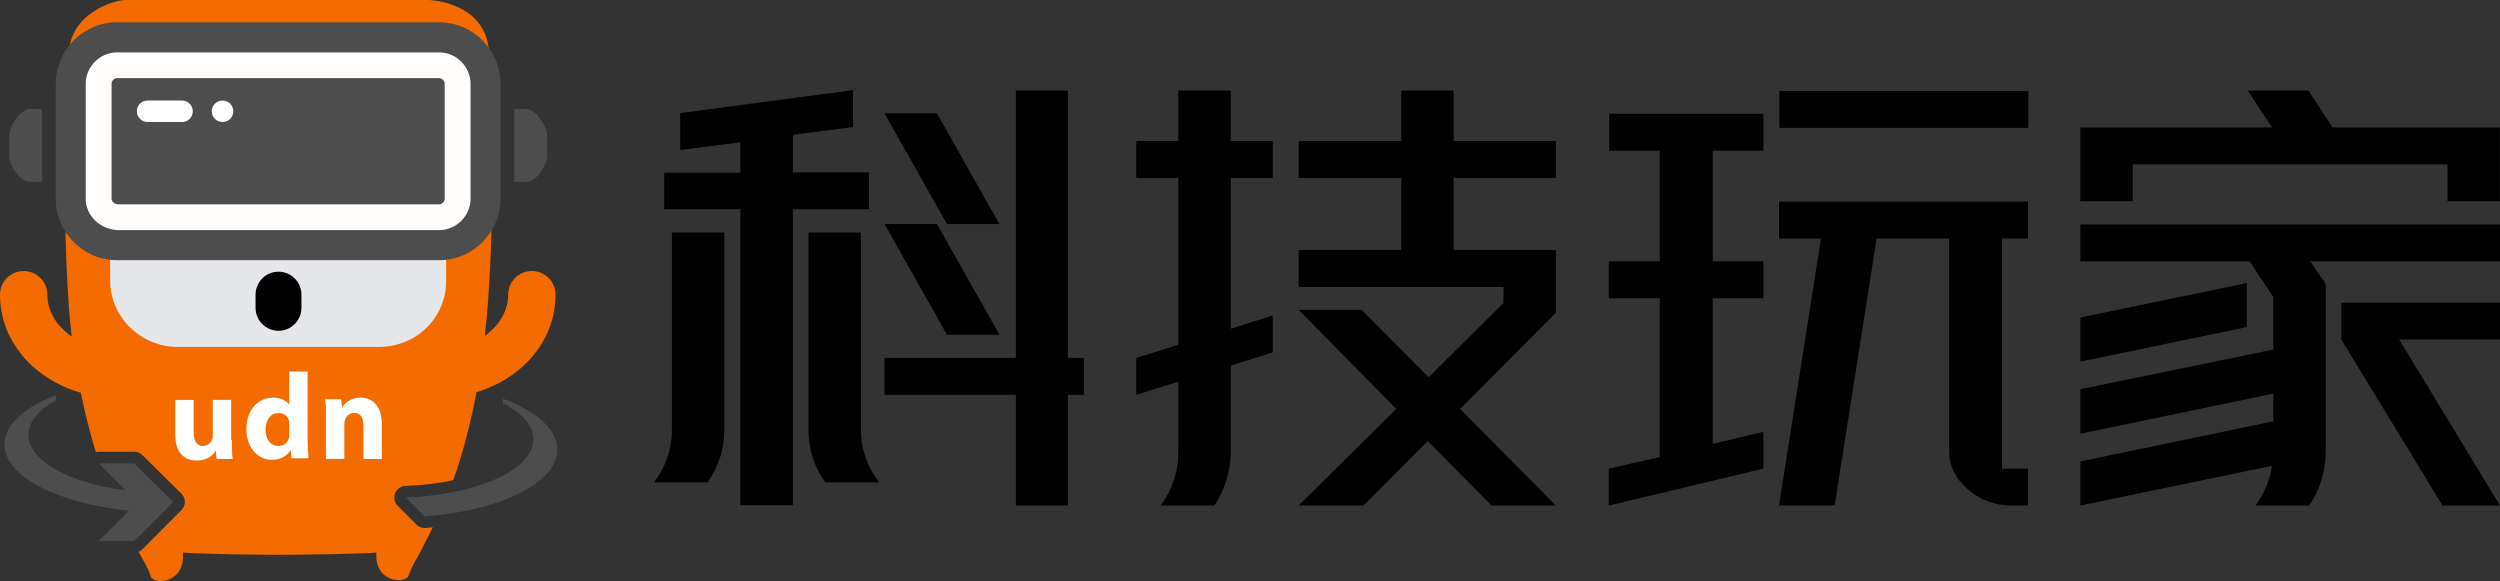 <?xml version="1.0" encoding="UTF-8"?><svg id="_圖層_2" xmlns="http://www.w3.org/2000/svg" viewBox="0 0 344.17 80"><rect x="0" y="0" width="344.17" height="80" fill="#333333" stroke="none"/><defs><style>.cls-1,.cls-2,.cls-3,.cls-4,.cls-5,.cls-6,.cls-7,.cls-8{stroke-width:0px;}.cls-1,.cls-5{fill:#4d4d4d;}.cls-2,.cls-8{fill:#f46c00;}.cls-3{fill:#e6e7eb;}.cls-5,.cls-8{fill-rule:evenodd;}.cls-6{fill:#fff;}.cls-7{fill:#fffefd;}</style></defs><g id="MORE"><path class="cls-4" d="M91.44,23.78h10.49v-4.19l-8.29,1.05v-5.08l23.8-3.15v5.08l-8.29,1.05v5.19h10.49v5.08h-10.49v40.74h-7.22V28.8h-10.49v-5.08.05ZM99.72,32v27.11c0,2.72-.78,5.15-2.32,7.29h-7.35c1.63-2.17,2.45-4.6,2.45-7.29v-27.11h7.22ZM111.3,32h7.22v27.11c0,2.69.84,5.12,2.51,7.29h-7.41c-1.55-2.13-2.32-4.56-2.32-7.29v-27.11ZM139.85,12.46h7.16v36.82h2.2v5.08h-2.2v15.24h-7.16v-15.24h-18.08v-5.08h18.08V12.46ZM121.77,15.61h7.22l8.6,15.24h-7.22l-8.6-15.24ZM121.77,30.84h7.22l8.6,15.24h-7.22l-8.6-15.24Z"/><path class="cls-4" d="M169.43,12.46h-7.22v6.96h-5.78v5.08h5.78v22.96l-5.78,1.82v5.08l5.78-1.82v9.77c0,2.69-.82,5.12-2.45,7.29h7.41c.75-1.1,1.32-2.31,1.7-3.62.38-1.3.57-2.53.57-3.67v-11.98l5.78-1.82v-5.08l-5.78,1.82v-20.76h5.78v-5.08h-5.78v-6.96Z"/><polygon class="cls-4" points="214.2 24.5 214.2 19.42 200.13 19.42 200.13 12.46 192.91 12.46 192.91 19.42 178.78 19.42 178.78 24.5 192.91 24.5 192.91 34.43 178.78 34.43 178.78 39.51 206.98 39.51 206.98 41.72 196.68 51.93 187.45 42.66 178.78 42.66 192.22 56.29 178.78 69.6 187.7 69.6 196.55 60.71 205.34 69.6 214.2 69.6 201.01 56.29 214.2 43.04 214.2 39.51 214.2 39.01 214.2 34.43 200.13 34.43 200.13 24.5 214.2 24.5"/><path class="cls-4" d="M228.51,20.74h.06-7.03v-5.08h21.22v5.08h-6.97v15.24h6.97v5.08h-6.97v20.04l6.97-1.66v5.08l-21.29,5.08v-5.08l7.03-1.6v-21.86h-7.03v-5.08h7.03v-15.24ZM276.99,69.6c-2.35,0-4.38-.75-6.09-2.24-1.72-1.49-2.57-3.29-2.57-5.38v-29.15h-9.98l-5.78,36.77h-7.66l5.78-36.77h-5.78v-5.08h34.28v5.08h-3.58v31.69h3.58v5.08h-2.2ZM244.96,12.52h34.28v5.08h-34.28v-5.08Z"/><path class="cls-4" d="M286.4,22.62v-5.08h26.37l-3.33-5.08h8.35l3.33,5.08h23.04v10.16h-7.22v-5.08h-43.32v5.08h-7.22v-5.08ZM320.18,39.12v23.18c0,1.14-.19,2.37-.56,3.67-.38,1.31-.96,2.51-1.76,3.62h-7.35c1.21-1.62,1.97-3.44,2.26-5.46l-26.37,5.46v-6.07l26.56-5.52v-3.81l-26.56,5.52v-6.13l26.56-5.46v-7.23l-3.26-4.91h-23.3v-5.08h57.77v5.08h-26.12l2.14,3.15ZM309.32,45.03l-22.92,4.75v-6.07l22.92-4.75v6.07ZM330.29,46.74l13.88,22.86h-7.91l-13.94-22.86v-5.08h21.85v5.08h-13.88Z"/><path class="cls-1" d="M69.24,54.9v.6c2.69,1.4,4.19,3.1,4.19,5,0,4.2-7.78,7.6-17.55,8l2.59,2.6c10.37-.8,18.25-4.6,18.25-9.2,0-2.8-2.89-5.3-7.48-7Z"/><path class="cls-8" d="M58.59,72.7s-.08,0-.12,0c-.42,0-.83-.17-1.13-.47l-2.59-2.6c-.45-.45-.59-1.12-.36-1.71.23-.59.79-.99,1.42-1.02,2.41-.1,4.63-.38,6.59-.79,3.1-8.71,4.34-18.09,4.82-25.12,1.16-16.27.11-33.28.11-33.28,0-6.87-7.06-7.71-8.43-7.71H17.27c-1.37,0-7.8,1.69-7.8,7.71,0,0-1.16,17.96,0,34.44.4,5.59,1.51,12.9,3.73,20.1.12-.03.25-.06.38-.06h4.89c.42,0,.82.16,1.12.46l5.38,5.3c.3.3.47.71.48,1.13s-.17.84-.47,1.14l-5.38,5.4c-.15.15-.33.27-.52.35.65,1.18,1.37,2.33,1.67,3.37.42,1.27,4.85.95,4.42-3.28,1.9.21,11.06.32,13.06.32,1.79,0,11.91-.11,13.59-.32-.32,4.23,4.11,4.33,4.43,3.17.42-1.37,1.58-2.96,2.32-4.65.37-.64.67-1.33,1.01-1.99-.33.03-.65.07-.99.1Z"/><path class="cls-1" d="M13.58,63.8l3.69,3.7c-7.78-1-13.36-4.1-13.36-7.6,0-1.8,1.4-3.5,3.79-4.8v-.7c-4.39,1.7-7.08,4.1-7.08,6.8,0,4.4,7.28,8.1,17.15,9.1l-4.19,4.2h4.89l5.38-5.4-5.38-5.3h-4.89Z"/><path class="cls-3" d="M52.25,8.45h-27.81c-5.16,0-9.27,4.01-9.27,9.09v21.13c0,4.97,4.21,9.09,9.27,9.09h27.71c5.16,0,9.27-4.01,9.27-9.09v-21.13c.11-4.97-4.11-9.09-9.17-9.09Z"/><path class="cls-6" d="M31.92,60.55c0,1.06,0,1.9.11,2.64h-2.21l-.11-1.16h0c-.32.53-1.05,1.37-2.63,1.37-1.69,0-2.95-1.06-2.95-3.59v-4.75h2.53v4.44c0,1.16.42,1.9,1.26,1.9.74,0,1.16-.53,1.26-.85.11-.11.11-.32.11-.53v-4.97h2.53v5.49h.11Z"/><path class="cls-6" d="M39.82,59.6v.53c-.11.74-.74,1.27-1.47,1.27-1.05,0-1.79-.85-1.79-2.22,0-1.27.63-2.32,1.79-2.32.84,0,1.37.53,1.47,1.27v1.48ZM39.82,51.25v4.44h0c-.42-.53-1.16-.95-2.21-.95-2,0-3.69,1.58-3.69,4.33,0,2.54,1.58,4.23,3.48,4.23,1.05,0,2.11-.42,2.63-1.37h0l.11,1.16h2.32c0-.53-.11-1.48-.11-2.43v-9.51h-2.53v.11Z"/><path class="cls-6" d="M44.87,57.59c0-1.06,0-1.9-.11-2.64h2.21l.11,1.16h0c.32-.53,1.16-1.37,2.53-1.37,1.69,0,2.95,1.16,2.95,3.59v4.86h-2.53v-4.54c0-1.06-.32-1.8-1.26-1.8-.74,0-1.16.53-1.26.95-.11.21-.11.42-.11.63v4.75h-2.53s0-5.6,0-5.6Z"/><path class="cls-5" d="M60.47,35.82H16.11c-4.64,0-8.43-3.8-8.43-8.45v-15.85c0-4.65,3.79-8.45,8.43-8.45h44.36c4.64,0,8.43,3.8,8.43,8.45v15.85c0,4.65-3.79,8.45-8.43,8.45Z"/><path class="cls-7" d="M60.47,31.68H16.11c-2.47-.19-4.31-2.08-4.31-4.31v-15.85c0-2.34,1.97-4.31,4.31-4.31h44.36c2.33,0,4.31,1.97,4.31,4.31v15.85c0,2.34-1.97,4.31-4.31,4.31ZM16.11,10.76c-.39,0-.75.37-.75.76v15.85c0,.43.46.73.89.76h44.22c.39,0,.75-.37.75-.76v-15.85c0-.39-.37-.76-.75-.76H16.11Z"/><path class="cls-7" d="M25.06,16.8h-4.74c-.82,0-1.48-.66-1.48-1.48s.66-1.48,1.48-1.48h4.74c.82,0,1.48.66,1.48,1.48s-.66,1.48-1.48,1.48Z"/><path class="cls-7" d="M30.63,16.79c-.38,0-.76-.14-1.04-.42-.28-.28-.44-.66-.44-1.06,0-.38.16-.76.44-1.04.14-.14.3-.24.48-.32.36-.14.78-.14,1.14,0,.18.08.34.18.48.32.28.28.42.66.42,1.04,0,.4-.14.78-.42,1.06-.28.28-.66.42-1.06.42Z"/><path class="cls-4" d="M38.34,45.54h0c-1.69,0-3.16-1.37-3.16-3.17v-1.8c0-1.69,1.37-3.17,3.16-3.17h0c1.69,0,3.16,1.37,3.16,3.17v1.8c0,1.8-1.47,3.17-3.16,3.17Z"/><path class="cls-1" d="M5.79,25.04h-1.79c-.84,0-2.74-1.69-2.74-3.8v-2.43c0-1.9,1.9-3.8,2.74-3.8h1.79v10.04Z"/><path class="cls-1" d="M70.79,25.04h1.79c.84,0,2.74-1.69,2.74-3.8v-2.43c0-1.9-1.9-3.8-2.74-3.8h-1.79v10.04Z"/><path class="cls-2" d="M16.53,54.82c-9.27,0-16.53-6.26-16.53-14.25,0-1.8,1.46-3.26,3.26-3.26s3.26,1.46,3.26,3.26c0,4.26,4.49,7.73,10.02,7.73,1.8,0,3.26,1.46,3.26,3.26s-1.46,3.26-3.26,3.26Z"/><path class="cls-2" d="M59.94,54.82c-1.8,0-3.26-1.46-3.26-3.26s1.46-3.26,3.26-3.26c5.52,0,10.02-3.47,10.02-7.73,0-1.8,1.46-3.26,3.26-3.26s3.26,1.46,3.26,3.26c0,7.99-7.26,14.25-16.53,14.25Z"/></g></svg>